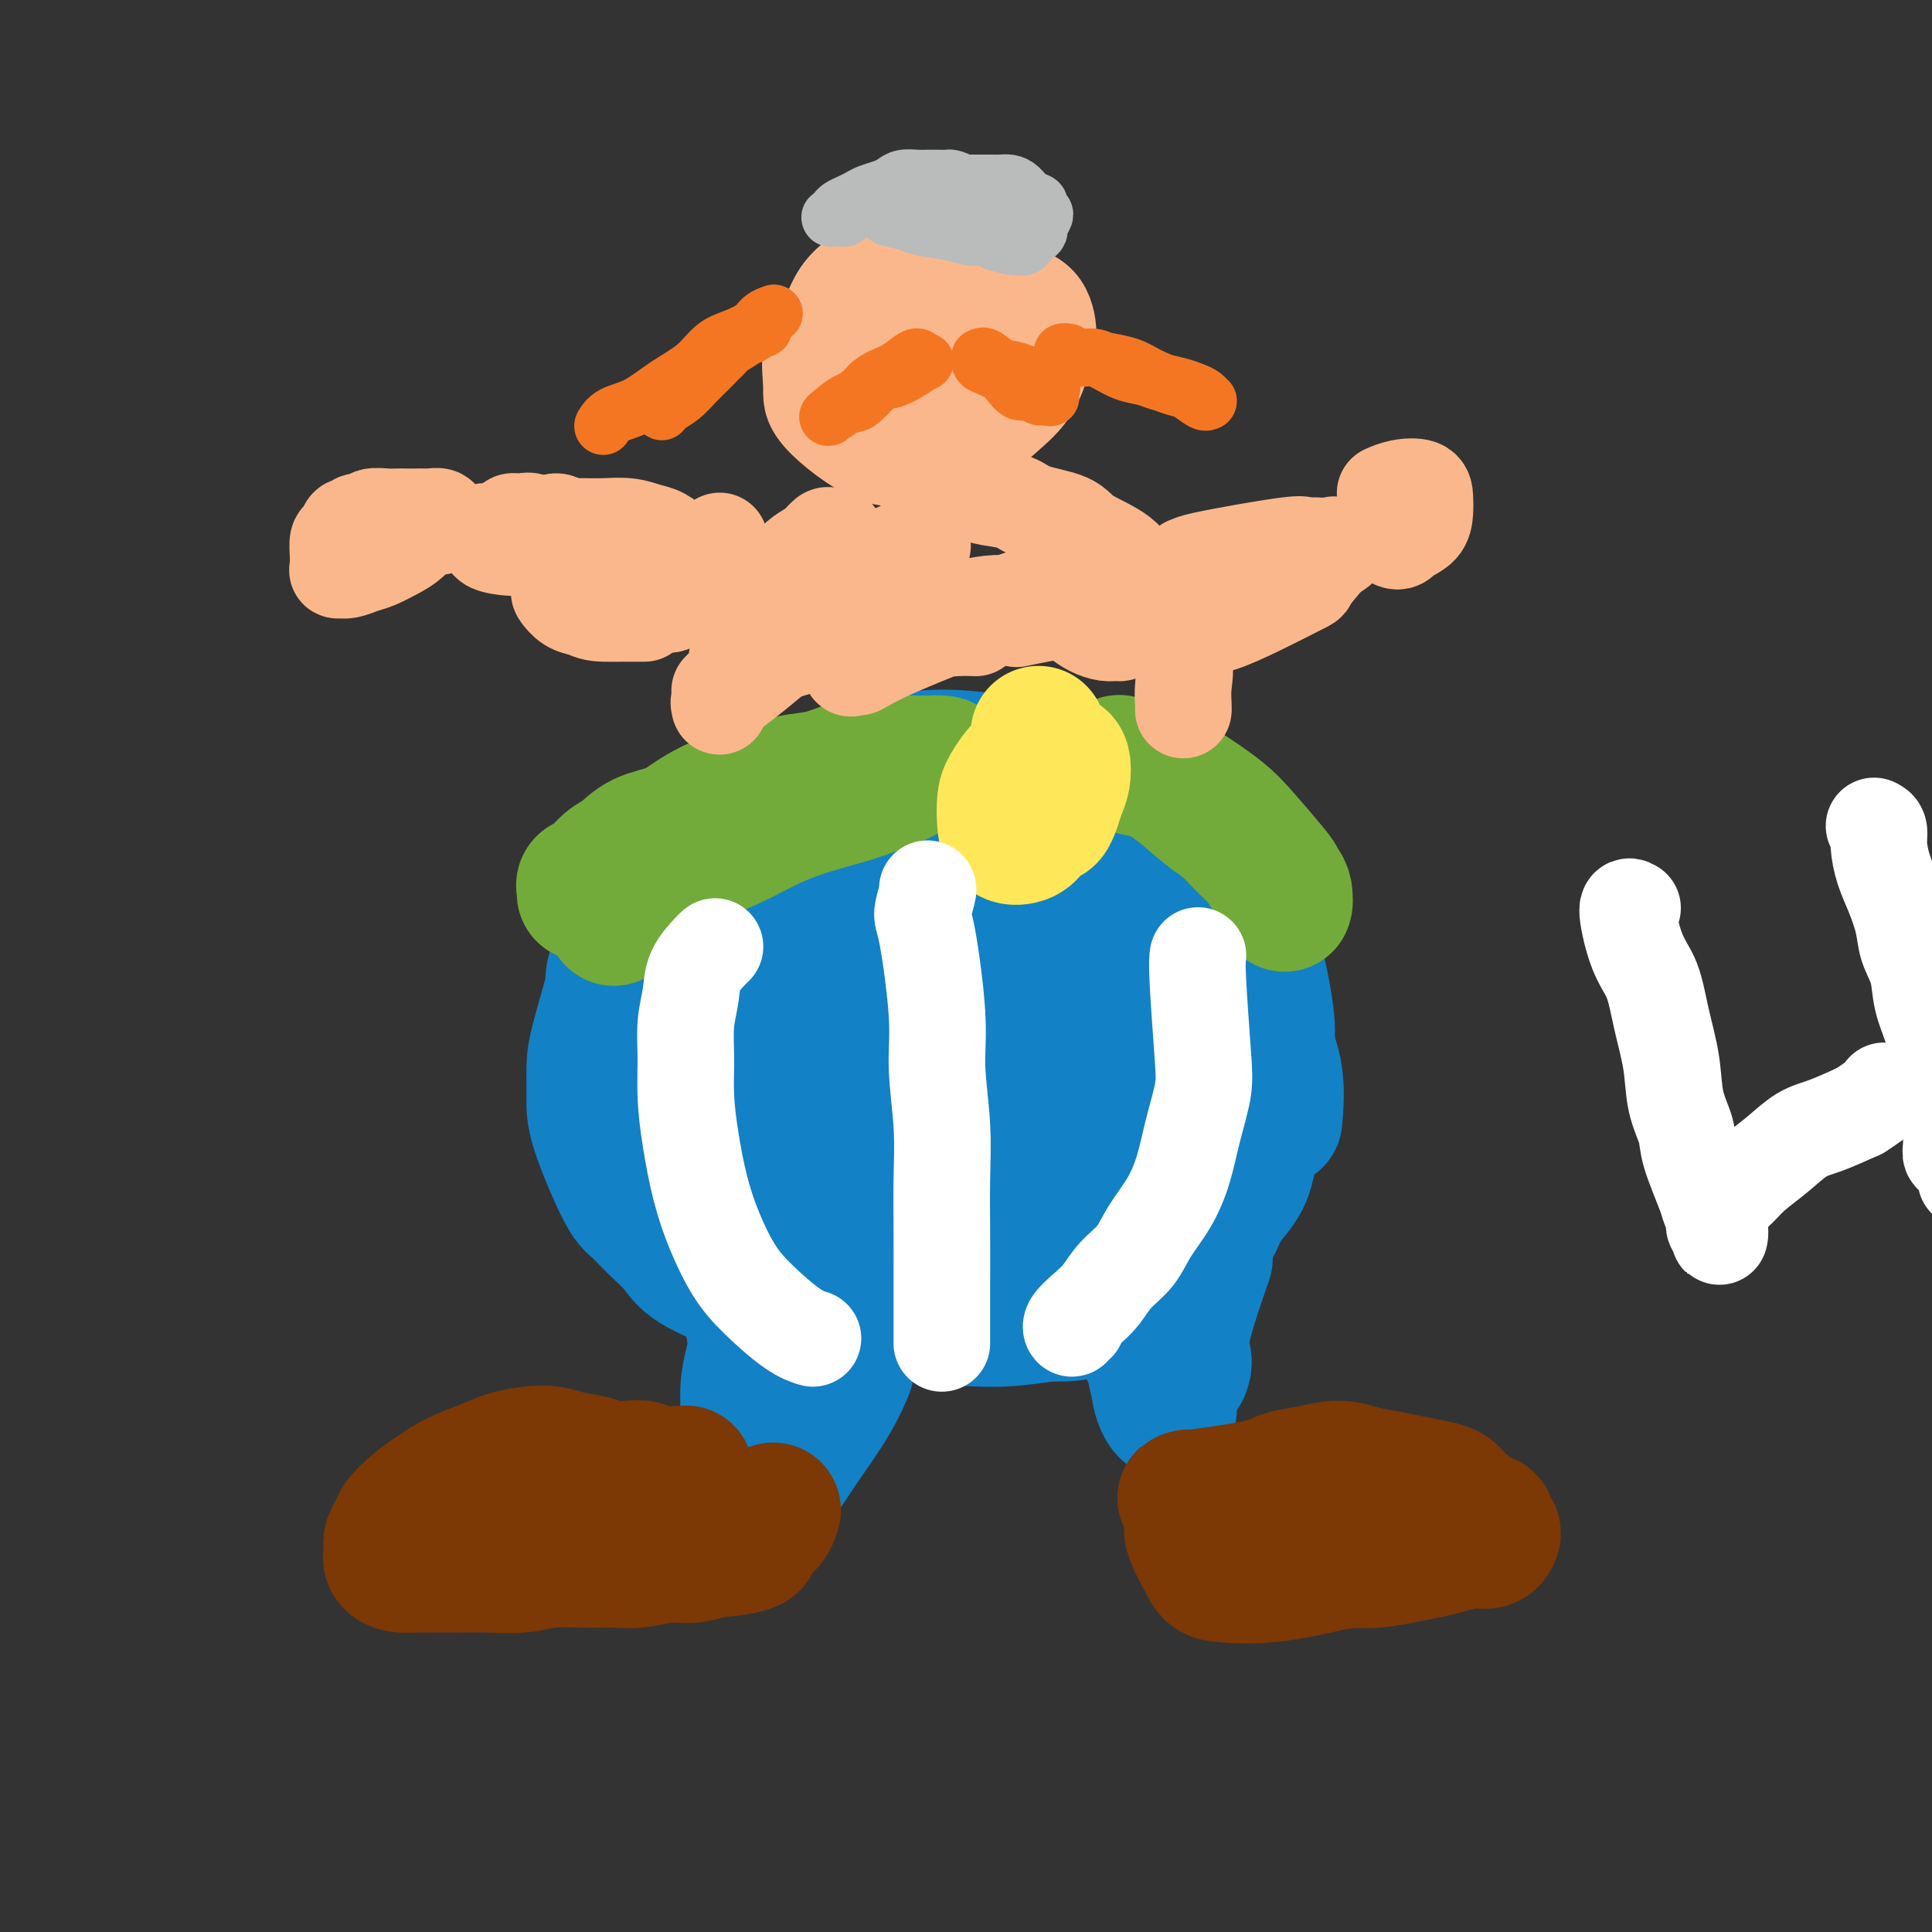 <svg viewBox='0 0 400 400' version='1.1' xmlns='http://www.w3.org/2000/svg' xmlns:xlink='http://www.w3.org/1999/xlink'><rect x="0" y="0" width="400" height="400" fill="#333333" stroke="none"/><g fill='none' stroke='#1381C5' stroke-width='4' stroke-linecap='round' stroke-linejoin='round'><path d='M186,164c-0.400,-0.081 -0.799,-0.161 -2,0c-1.201,0.161 -3.202,0.565 -5,1c-1.798,0.435 -3.392,0.901 -5,2c-1.608,1.099 -3.230,2.830 -5,5c-1.770,2.170 -3.689,4.779 -5,7c-1.311,2.221 -2.014,4.055 -2,11c0.014,6.945 0.744,19.001 2,26c1.256,6.999 3.039,8.943 5,12c1.961,3.057 4.101,7.228 7,10c2.899,2.772 6.558,4.144 10,5c3.442,0.856 6.669,1.197 10,1c3.331,-0.197 6.767,-0.930 10,-2c3.233,-1.070 6.263,-2.476 9,-5c2.737,-2.524 5.183,-6.166 7,-10c1.817,-3.834 3.007,-7.861 4,-12c0.993,-4.139 1.789,-8.389 2,-13c0.211,-4.611 -0.164,-9.584 -1,-14c-0.836,-4.416 -2.132,-8.276 -4,-12c-1.868,-3.724 -4.307,-7.311 -7,-10c-2.693,-2.689 -5.641,-4.480 -9,-6c-3.359,-1.520 -7.130,-2.770 -11,-3c-3.870,-0.230 -7.839,0.560 -11,2c-3.161,1.440 -5.515,3.530 -8,6c-2.485,2.470 -5.101,5.319 -7,9c-1.899,3.681 -3.080,8.194 -4,13c-0.920,4.806 -1.577,9.904 -1,15c0.577,5.096 2.389,10.189 4,15c1.611,4.811 3.019,9.341 6,13c2.981,3.659 7.533,6.447 10,8c2.467,1.553 2.848,1.872 3,2c0.152,0.128 0.076,0.064 0,0'/></g>
<g fill='none' stroke='#1381C5' stroke-width='28' stroke-linecap='round' stroke-linejoin='round'><path d='M208,170c-1.395,0.747 -2.789,1.494 -5,2c-2.211,0.506 -5.238,0.770 -8,1c-2.762,0.230 -5.260,0.425 -8,1c-2.740,0.575 -5.721,1.530 -8,3c-2.279,1.470 -3.855,3.453 -6,6c-2.145,2.547 -4.858,5.656 -7,9c-2.142,3.344 -3.713,6.924 -5,10c-1.287,3.076 -2.291,5.648 -1,12c1.291,6.352 4.876,16.482 8,22c3.124,5.518 5.788,6.422 9,8c3.212,1.578 6.971,3.831 11,5c4.029,1.169 8.327,1.256 12,1c3.673,-0.256 6.723,-0.855 10,-2c3.277,-1.145 6.783,-2.835 10,-5c3.217,-2.165 6.144,-4.806 8,-9c1.856,-4.194 2.641,-9.941 4,-14c1.359,-4.059 3.293,-6.432 2,-15c-1.293,-8.568 -5.812,-23.333 -9,-31c-3.188,-7.667 -5.044,-8.235 -8,-10c-2.956,-1.765 -7.012,-4.727 -11,-6c-3.988,-1.273 -7.907,-0.859 -12,0c-4.093,0.859 -8.361,2.161 -12,4c-3.639,1.839 -6.649,4.215 -10,7c-3.351,2.785 -7.044,5.979 -10,10c-2.956,4.021 -5.176,8.870 -7,14c-1.824,5.130 -3.252,10.540 -4,16c-0.748,5.460 -0.817,10.970 0,16c0.817,5.030 2.519,9.580 5,14c2.481,4.420 5.740,8.710 9,13'/><path d='M165,252c3.503,6.002 5.262,7.505 13,8c7.738,0.495 21.456,-0.020 29,-2c7.544,-1.980 8.914,-5.425 12,-9c3.086,-3.575 7.890,-7.280 11,-12c3.110,-4.720 4.528,-10.454 6,-15c1.472,-4.546 2.998,-7.905 2,-17c-0.998,-9.095 -4.522,-23.927 -8,-32c-3.478,-8.073 -6.912,-9.386 -11,-11c-4.088,-1.614 -8.832,-3.530 -14,-4c-5.168,-0.470 -10.760,0.506 -16,2c-5.240,1.494 -10.126,3.506 -15,6c-4.874,2.494 -9.735,5.469 -14,9c-4.265,3.531 -7.933,7.616 -11,12c-3.067,4.384 -5.532,9.067 -7,14c-1.468,4.933 -1.938,10.117 -2,15c-0.062,4.883 0.283,9.464 2,14c1.717,4.536 4.806,9.027 9,13c4.194,3.973 9.492,7.428 15,10c5.508,2.572 11.225,4.260 17,5c5.775,0.740 11.607,0.531 17,0c5.393,-0.531 10.347,-1.383 15,-3c4.653,-1.617 9.004,-4.000 13,-7c3.996,-3.000 7.636,-6.617 10,-11c2.364,-4.383 3.451,-9.531 4,-15c0.549,-5.469 0.560,-11.260 0,-17c-0.560,-5.740 -1.689,-11.430 -4,-17c-2.311,-5.570 -5.803,-11.020 -10,-15c-4.197,-3.980 -9.098,-6.490 -14,-9'/><path d='M214,164c-4.531,-2.197 -8.858,-3.188 -14,-3c-5.142,0.188 -11.100,1.557 -16,2c-4.900,0.443 -8.744,-0.041 -15,5c-6.256,5.041 -14.926,15.605 -19,23c-4.074,7.395 -3.553,11.620 -3,17c0.553,5.380 1.137,11.916 3,18c1.863,6.084 5.003,11.716 9,17c3.997,5.284 8.849,10.222 14,14c5.151,3.778 10.599,6.398 16,8c5.401,1.602 10.753,2.186 16,2c5.247,-0.186 10.389,-1.143 15,-3c4.611,-1.857 8.690,-4.615 12,-8c3.310,-3.385 5.851,-7.398 8,-12c2.149,-4.602 3.907,-9.793 5,-16c1.093,-6.207 1.520,-13.428 1,-20c-0.520,-6.572 -1.988,-12.493 -4,-18c-2.012,-5.507 -4.567,-10.601 -8,-14c-3.433,-3.399 -7.745,-5.104 -12,-6c-4.255,-0.896 -8.454,-0.983 -13,0c-4.546,0.983 -9.441,3.034 -14,6c-4.559,2.966 -8.784,6.846 -12,11c-3.216,4.154 -5.423,8.583 -7,14c-1.577,5.417 -2.524,11.822 -3,18c-0.476,6.178 -0.480,12.131 1,18c1.480,5.869 4.443,11.656 8,16c3.557,4.344 7.706,7.247 12,9c4.294,1.753 8.733,2.357 13,2c4.267,-0.357 8.362,-1.673 12,-4c3.638,-2.327 6.819,-5.663 10,-9'/><path d='M229,251c2.996,-3.550 5.486,-7.926 7,-13c1.514,-5.074 2.052,-10.845 2,-17c-0.052,-6.155 -0.694,-12.693 -2,-19c-1.306,-6.307 -3.275,-12.384 -6,-16c-2.725,-3.616 -6.205,-4.771 -9,-6c-2.795,-1.229 -4.905,-2.532 -10,1c-5.095,3.532 -13.173,11.897 -17,18c-3.827,6.103 -3.402,9.943 -3,15c0.402,5.057 0.780,11.331 2,16c1.220,4.669 3.282,7.732 6,10c2.718,2.268 6.092,3.742 9,4c2.908,0.258 5.350,-0.698 8,-2c2.650,-1.302 5.510,-2.948 8,-6c2.490,-3.052 4.612,-7.509 6,-12c1.388,-4.491 2.043,-9.017 2,-14c-0.043,-4.983 -0.785,-10.424 -2,-15c-1.215,-4.576 -2.903,-8.285 -5,-10c-2.097,-1.715 -4.602,-1.434 -7,0c-2.398,1.434 -4.688,4.021 -7,6c-2.312,1.979 -4.647,3.351 -5,11c-0.353,7.649 1.274,21.574 3,29c1.726,7.426 3.550,8.354 6,10c2.450,1.646 5.526,4.011 8,5c2.474,0.989 4.348,0.601 6,-1c1.652,-1.601 3.084,-4.415 4,-8c0.916,-3.585 1.318,-7.940 1,-13c-0.318,-5.060 -1.355,-10.824 -3,-16c-1.645,-5.176 -3.899,-9.765 -6,-12c-2.101,-2.235 -4.051,-2.118 -6,-2'/><path d='M219,194c-1.832,0.429 -3.413,2.500 -5,5c-1.587,2.500 -3.182,5.429 -4,9c-0.818,3.571 -0.861,7.785 0,12c0.861,4.215 2.625,8.432 4,12c1.375,3.568 2.359,6.485 6,8c3.641,1.515 9.937,1.626 13,0c3.063,-1.626 2.894,-4.989 3,-9c0.106,-4.011 0.489,-8.669 0,-14c-0.489,-5.331 -1.850,-11.333 -4,-17c-2.150,-5.667 -5.088,-10.997 -8,-15c-2.912,-4.003 -5.797,-6.678 -9,-8c-3.203,-1.322 -6.723,-1.290 -11,-1c-4.277,0.290 -9.311,0.840 -14,2c-4.689,1.160 -9.034,2.930 -13,5c-3.966,2.070 -7.553,4.439 -11,8c-3.447,3.561 -6.756,8.313 -9,13c-2.244,4.687 -3.425,9.309 -4,14c-0.575,4.691 -0.543,9.451 0,14c0.543,4.549 1.597,8.888 4,13c2.403,4.112 6.155,7.999 10,11c3.845,3.001 7.785,5.117 12,7c4.215,1.883 8.707,3.534 13,4c4.293,0.466 8.387,-0.254 12,-1c3.613,-0.746 6.744,-1.520 10,-3c3.256,-1.480 6.636,-3.667 10,-6c3.364,-2.333 6.711,-4.813 9,-8c2.289,-3.187 3.521,-7.081 5,-11c1.479,-3.919 3.206,-7.863 4,-12c0.794,-4.137 0.655,-8.468 0,-13c-0.655,-4.532 -1.828,-9.266 -3,-14'/><path d='M239,199c-0.937,-6.127 -1.779,-7.944 -7,-12c-5.221,-4.056 -14.819,-10.351 -21,-13c-6.181,-2.649 -8.943,-1.653 -13,-1c-4.057,0.653 -9.409,0.964 -14,2c-4.591,1.036 -8.422,2.798 -12,5c-3.578,2.202 -6.904,4.843 -10,8c-3.096,3.157 -5.961,6.831 -8,10c-2.039,3.169 -3.252,5.832 -4,9c-0.748,3.168 -1.032,6.842 -1,10c0.032,3.158 0.379,5.800 1,9c0.621,3.200 1.517,6.956 3,10c1.483,3.044 3.554,5.374 6,8c2.446,2.626 5.269,5.548 8,8c2.731,2.452 5.371,4.433 8,6c2.629,1.567 5.247,2.719 8,4c2.753,1.281 5.642,2.692 8,4c2.358,1.308 4.184,2.514 9,3c4.816,0.486 12.621,0.254 17,0c4.379,-0.254 5.333,-0.529 7,-1c1.667,-0.471 4.047,-1.137 6,-2c1.953,-0.863 3.479,-1.922 5,-3c1.521,-1.078 3.038,-2.176 4,-4c0.962,-1.824 1.368,-4.375 2,-7c0.632,-2.625 1.491,-5.325 2,-8c0.509,-2.675 0.670,-5.324 1,-8c0.330,-2.676 0.831,-5.377 1,-8c0.169,-2.623 0.007,-5.168 0,-8c-0.007,-2.832 0.141,-5.952 0,-9c-0.141,-3.048 -0.570,-6.024 -1,-9'/><path d='M244,202c0.026,-8.193 -0.409,-7.675 -1,-9c-0.591,-1.325 -1.339,-4.491 -2,-7c-0.661,-2.509 -1.236,-4.360 -2,-6c-0.764,-1.640 -1.717,-3.069 -3,-5c-1.283,-1.931 -2.895,-4.363 -5,-6c-2.105,-1.637 -4.702,-2.479 -7,-4c-2.298,-1.521 -4.296,-3.723 -7,-5c-2.704,-1.277 -6.113,-1.630 -9,-2c-2.887,-0.370 -5.252,-0.758 -8,-1c-2.748,-0.242 -5.877,-0.340 -9,0c-3.123,0.340 -6.239,1.117 -9,2c-2.761,0.883 -5.168,1.872 -8,3c-2.832,1.128 -6.088,2.396 -9,4c-2.912,1.604 -5.480,3.546 -8,6c-2.520,2.454 -4.992,5.421 -7,8c-2.008,2.579 -3.553,4.769 -5,8c-1.447,3.231 -2.796,7.501 -4,10c-1.204,2.499 -2.264,3.227 -3,8c-0.736,4.773 -1.147,13.591 -1,19c0.147,5.409 0.852,7.408 2,10c1.148,2.592 2.737,5.776 4,9c1.263,3.224 2.199,6.488 4,9c1.801,2.512 4.466,4.273 7,6c2.534,1.727 4.937,3.419 8,5c3.063,1.581 6.784,3.051 10,4c3.216,0.949 5.925,1.376 9,2c3.075,0.624 6.515,1.446 10,2c3.485,0.554 7.015,0.842 10,1c2.985,0.158 5.424,0.188 8,0c2.576,-0.188 5.288,-0.594 8,-1'/><path d='M217,272c8.429,0.252 7.003,-1.119 8,-2c0.997,-0.881 4.419,-1.271 7,-2c2.581,-0.729 4.323,-1.798 6,-3c1.677,-1.202 3.291,-2.538 5,-4c1.709,-1.462 3.512,-3.049 5,-5c1.488,-1.951 2.659,-4.264 4,-7c1.341,-2.736 2.851,-5.895 4,-8c1.149,-2.105 1.936,-3.157 3,-7c1.064,-3.843 2.404,-10.477 3,-15c0.596,-4.523 0.448,-6.936 0,-10c-0.448,-3.064 -1.195,-6.780 -2,-10c-0.805,-3.220 -1.667,-5.944 -3,-8c-1.333,-2.056 -3.135,-3.443 -5,-5c-1.865,-1.557 -3.793,-3.284 -6,-5c-2.207,-1.716 -4.695,-3.423 -7,-5c-2.305,-1.577 -4.428,-3.025 -7,-4c-2.572,-0.975 -5.593,-1.477 -8,-2c-2.407,-0.523 -4.200,-1.068 -6,-1c-1.800,0.068 -3.607,0.750 -5,1c-1.393,0.250 -2.373,0.067 -3,0c-0.627,-0.067 -0.899,-0.018 -1,0c-0.101,0.018 -0.029,0.005 0,0c0.029,-0.005 0.014,-0.003 0,0'/><path d='M253,195c0.087,-0.019 0.174,-0.037 0,0c-0.174,0.037 -0.608,0.130 -1,0c-0.392,-0.130 -0.741,-0.485 -1,-2c-0.259,-1.515 -0.428,-4.192 -1,-6c-0.572,-1.808 -1.549,-2.749 -2,-4c-0.451,-1.251 -0.378,-2.814 -1,-4c-0.622,-1.186 -1.940,-1.997 -3,-3c-1.060,-1.003 -1.862,-2.197 -3,-3c-1.138,-0.803 -2.610,-1.213 -4,-2c-1.390,-0.787 -2.697,-1.951 -4,-3c-1.303,-1.049 -2.603,-1.984 -4,-3c-1.397,-1.016 -2.891,-2.114 -4,-3c-1.109,-0.886 -1.832,-1.562 -3,-2c-1.168,-0.438 -2.782,-0.639 -4,-1c-1.218,-0.361 -2.041,-0.880 -3,-1c-0.959,-0.120 -2.056,0.161 -3,0c-0.944,-0.161 -1.737,-0.763 -2,-1c-0.263,-0.237 0.005,-0.110 0,0c-0.005,0.110 -0.281,0.203 0,0c0.281,-0.203 1.120,-0.701 2,-1c0.880,-0.299 1.802,-0.397 3,0c1.198,0.397 2.671,1.290 4,2c1.329,0.710 2.514,1.236 4,2c1.486,0.764 3.271,1.767 5,3c1.729,1.233 3.400,2.697 5,4c1.600,1.303 3.127,2.446 5,4c1.873,1.554 4.090,3.519 6,6c1.910,2.481 3.512,5.480 5,8c1.488,2.520 2.862,4.563 4,7c1.138,2.437 2.039,5.268 3,8c0.961,2.732 1.980,5.366 3,8'/><path d='M259,208c2.879,6.311 2.576,6.589 3,8c0.424,1.411 1.576,3.957 2,7c0.424,3.043 0.121,6.584 0,8c-0.121,1.416 -0.061,0.708 0,0'/><path d='M137,219c0.057,0.111 0.114,0.222 0,0c-0.114,-0.222 -0.398,-0.777 -1,-1c-0.602,-0.223 -1.523,-0.113 -2,0c-0.477,0.113 -0.509,0.229 -1,0c-0.491,-0.229 -1.442,-0.802 -2,-1c-0.558,-0.198 -0.724,-0.020 -1,0c-0.276,0.020 -0.662,-0.119 -1,0c-0.338,0.119 -0.626,0.496 -1,0c-0.374,-0.496 -0.833,-1.865 -1,-3c-0.167,-1.135 -0.042,-2.035 0,-3c0.042,-0.965 0.000,-1.994 0,-3c-0.000,-1.006 0.041,-1.988 0,-3c-0.041,-1.012 -0.166,-2.053 0,-3c0.166,-0.947 0.622,-1.798 1,-3c0.378,-1.202 0.679,-2.755 1,-4c0.321,-1.245 0.663,-2.183 1,-3c0.337,-0.817 0.668,-1.514 1,-2c0.332,-0.486 0.666,-0.763 1,-1c0.334,-0.237 0.668,-0.435 1,-1c0.332,-0.565 0.664,-1.495 1,-2c0.336,-0.505 0.678,-0.583 1,-1c0.322,-0.417 0.624,-1.171 1,-2c0.376,-0.829 0.825,-1.732 1,-2c0.175,-0.268 0.075,0.100 0,0c-0.075,-0.100 -0.125,-0.667 0,-1c0.125,-0.333 0.426,-0.430 1,-1c0.574,-0.570 1.422,-1.611 2,-2c0.578,-0.389 0.887,-0.125 1,0c0.113,0.125 0.030,0.111 0,0c-0.030,-0.111 -0.009,-0.317 0,0c0.009,0.317 0.004,1.159 0,2'/><path d='M141,179c0.469,0.168 -0.357,1.089 -1,2c-0.643,0.911 -1.101,1.812 -2,3c-0.899,1.188 -2.237,2.663 -3,4c-0.763,1.337 -0.951,2.536 -2,4c-1.049,1.464 -2.960,3.192 -4,5c-1.040,1.808 -1.207,3.697 -2,7c-0.793,3.303 -2.210,8.019 -3,11c-0.790,2.981 -0.953,4.225 -1,6c-0.047,1.775 0.023,4.081 0,6c-0.023,1.919 -0.140,3.451 1,7c1.140,3.549 3.538,9.116 5,12c1.462,2.884 1.987,3.085 3,4c1.013,0.915 2.513,2.546 4,4c1.487,1.454 2.960,2.732 4,4c1.040,1.268 1.649,2.524 4,4c2.351,1.476 6.446,3.170 9,4c2.554,0.830 3.567,0.796 5,1c1.433,0.204 3.285,0.647 5,1c1.715,0.353 3.293,0.616 5,1c1.707,0.384 3.541,0.887 5,1c1.459,0.113 2.541,-0.166 4,0c1.459,0.166 3.296,0.776 5,1c1.704,0.224 3.277,0.061 5,0c1.723,-0.061 3.597,-0.019 5,0c1.403,0.019 2.335,0.015 4,0c1.665,-0.015 4.064,-0.043 6,0c1.936,0.043 3.410,0.155 5,0c1.590,-0.155 3.295,-0.578 5,-1'/><path d='M212,270c5.533,-0.329 4.367,-0.651 5,-1c0.633,-0.349 3.065,-0.723 5,-1c1.935,-0.277 3.375,-0.455 5,-1c1.625,-0.545 3.437,-1.457 5,-2c1.563,-0.543 2.879,-0.718 4,-1c1.121,-0.282 2.047,-0.672 4,-2c1.953,-1.328 4.933,-3.592 7,-5c2.067,-1.408 3.222,-1.958 4,-3c0.778,-1.042 1.178,-2.576 2,-4c0.822,-1.424 2.066,-2.740 3,-4c0.934,-1.260 1.556,-2.466 2,-4c0.444,-1.534 0.708,-3.396 1,-5c0.292,-1.604 0.610,-2.951 1,-4c0.390,-1.049 0.852,-1.802 1,-3c0.148,-1.198 -0.017,-2.842 0,-4c0.017,-1.158 0.216,-1.831 0,-3c-0.216,-1.169 -0.845,-2.834 -1,-4c-0.155,-1.166 0.166,-1.833 0,-3c-0.166,-1.167 -0.818,-2.833 -1,-4c-0.182,-1.167 0.107,-1.835 0,-3c-0.107,-1.165 -0.609,-2.829 -1,-4c-0.391,-1.171 -0.672,-1.851 -1,-3c-0.328,-1.149 -0.703,-2.768 -1,-4c-0.297,-1.232 -0.516,-2.076 -1,-3c-0.484,-0.924 -1.233,-1.928 -2,-3c-0.767,-1.072 -1.554,-2.213 -2,-3c-0.446,-0.787 -0.553,-1.221 -1,-2c-0.447,-0.779 -1.236,-1.902 -2,-3c-0.764,-1.098 -1.504,-2.171 -2,-3c-0.496,-0.829 -0.748,-1.415 -1,-2'/><path d='M245,179c-2.772,-5.287 -2.703,-3.504 -3,-3c-0.297,0.504 -0.959,-0.271 -2,-1c-1.041,-0.729 -2.462,-1.414 -3,-2c-0.538,-0.586 -0.194,-1.074 -2,-2c-1.806,-0.926 -5.763,-2.290 -8,-3c-2.237,-0.710 -2.753,-0.764 -4,-1c-1.247,-0.236 -3.225,-0.653 -5,-1c-1.775,-0.347 -3.347,-0.625 -5,-1c-1.653,-0.375 -3.387,-0.848 -5,-1c-1.613,-0.152 -3.105,0.015 -5,0c-1.895,-0.015 -4.194,-0.214 -6,0c-1.806,0.214 -3.118,0.841 -5,1c-1.882,0.159 -4.334,-0.150 -6,0c-1.666,0.150 -2.546,0.761 -4,1c-1.454,0.239 -3.483,0.108 -5,0c-1.517,-0.108 -2.521,-0.193 -4,0c-1.479,0.193 -3.433,0.663 -5,1c-1.567,0.337 -2.747,0.542 -4,1c-1.253,0.458 -2.578,1.171 -4,2c-1.422,0.829 -2.942,1.774 -4,2c-1.058,0.226 -1.654,-0.268 -3,1c-1.346,1.268 -3.444,4.298 -5,6c-1.556,1.702 -2.572,2.075 -3,3c-0.428,0.925 -0.269,2.403 -1,4c-0.731,1.597 -2.352,3.313 -3,4c-0.648,0.687 -0.324,0.343 0,0'/><path d='M157,264c-0.421,0.295 -0.841,0.589 -1,1c-0.159,0.411 -0.056,0.937 0,2c0.056,1.063 0.063,2.661 0,4c-0.063,1.339 -0.198,2.418 0,4c0.198,1.582 0.729,3.665 1,6c0.271,2.335 0.283,4.921 0,7c-0.283,2.079 -0.862,3.652 -1,5c-0.138,1.348 0.166,2.471 0,3c-0.166,0.529 -0.803,0.464 -1,0c-0.197,-0.464 0.045,-1.328 0,-3c-0.045,-1.672 -0.376,-4.153 0,-7c0.376,-2.847 1.459,-6.060 2,-9c0.541,-2.940 0.539,-5.606 1,-8c0.461,-2.394 1.386,-4.517 2,-6c0.614,-1.483 0.918,-2.327 1,-3c0.082,-0.673 -0.058,-1.175 0,-1c0.058,0.175 0.313,1.026 0,3c-0.313,1.974 -1.194,5.070 -2,8c-0.806,2.930 -1.536,5.695 -2,9c-0.464,3.305 -0.662,7.149 -1,10c-0.338,2.851 -0.816,4.709 -1,6c-0.184,1.291 -0.076,2.016 0,2c0.076,-0.016 0.118,-0.771 0,-2c-0.118,-1.229 -0.396,-2.932 0,-5c0.396,-2.068 1.465,-4.501 2,-7c0.535,-2.499 0.536,-5.063 1,-7c0.464,-1.937 1.389,-3.248 2,-4c0.611,-0.752 0.906,-0.944 1,-1c0.094,-0.056 -0.013,0.023 0,1c0.013,0.977 0.147,2.850 0,5c-0.147,2.150 -0.573,4.575 -1,7'/><path d='M160,284c-0.217,3.169 -0.761,5.092 -1,7c-0.239,1.908 -0.173,3.801 0,5c0.173,1.199 0.455,1.704 1,2c0.545,0.296 1.354,0.384 2,0c0.646,-0.384 1.130,-1.239 2,-3c0.870,-1.761 2.127,-4.429 3,-6c0.873,-1.571 1.363,-2.047 2,-3c0.637,-0.953 1.422,-2.385 2,-4c0.578,-1.615 0.947,-3.412 1,-5c0.053,-1.588 -0.212,-2.965 0,-4c0.212,-1.035 0.901,-1.728 1,-2c0.099,-0.272 -0.392,-0.123 -1,0c-0.608,0.123 -1.331,0.218 -2,1c-0.669,0.782 -1.282,2.249 -2,4c-0.718,1.751 -1.541,3.785 -2,6c-0.459,2.215 -0.553,4.611 -1,7c-0.447,2.389 -1.245,4.772 -2,7c-0.755,2.228 -1.465,4.303 -2,6c-0.535,1.697 -0.894,3.018 -1,4c-0.106,0.982 0.040,1.626 0,2c-0.040,0.374 -0.266,0.478 0,0c0.266,-0.478 1.024,-1.537 2,-3c0.976,-1.463 2.169,-3.330 4,-6c1.831,-2.670 4.301,-6.142 6,-9c1.699,-2.858 2.628,-5.102 3,-6c0.372,-0.898 0.186,-0.449 0,0'/><path d='M236,270c-0.430,0.328 -0.859,0.656 -1,1c-0.141,0.344 0.008,0.706 0,1c-0.008,0.294 -0.171,0.522 0,1c0.171,0.478 0.675,1.206 1,2c0.325,0.794 0.469,1.654 1,3c0.531,1.346 1.449,3.179 2,5c0.551,1.821 0.735,3.630 1,5c0.265,1.370 0.610,2.301 1,3c0.390,0.699 0.823,1.165 1,1c0.177,-0.165 0.096,-0.962 0,-1c-0.096,-0.038 -0.207,0.681 -1,-2c-0.793,-2.681 -2.267,-8.763 -3,-12c-0.733,-3.237 -0.726,-3.630 -1,-4c-0.274,-0.370 -0.831,-0.719 -1,-1c-0.169,-0.281 0.048,-0.496 0,0c-0.048,0.496 -0.363,1.701 0,3c0.363,1.299 1.403,2.691 2,4c0.597,1.309 0.752,2.535 1,4c0.248,1.465 0.588,3.167 1,4c0.412,0.833 0.895,0.795 1,1c0.105,0.205 -0.168,0.654 0,0c0.168,-0.654 0.777,-2.411 1,-4c0.223,-1.589 0.059,-3.009 0,-5c-0.059,-1.991 -0.013,-4.551 0,-6c0.013,-1.449 -0.008,-1.786 0,-2c0.008,-0.214 0.043,-0.305 0,0c-0.043,0.305 -0.165,1.005 0,2c0.165,0.995 0.619,2.284 1,4c0.381,1.716 0.691,3.858 1,6'/><path d='M244,283c0.519,1.626 0.816,0.693 1,0c0.184,-0.693 0.256,-1.144 0,-2c-0.256,-0.856 -0.838,-2.115 0,-6c0.838,-3.885 3.097,-10.396 4,-13c0.903,-2.604 0.452,-1.302 0,0'/></g>
<g fill='none' stroke='#7C3805' stroke-width='28' stroke-linecap='round' stroke-linejoin='round'><path d='M142,305c-2.795,0.112 -5.589,0.223 -7,0c-1.411,-0.223 -1.437,-0.781 -2,-1c-0.563,-0.219 -1.662,-0.101 -3,0c-1.338,0.101 -2.916,0.184 -4,0c-1.084,-0.184 -1.675,-0.636 -3,-1c-1.325,-0.364 -3.386,-0.641 -5,-1c-1.614,-0.359 -2.783,-0.799 -4,-1c-1.217,-0.201 -2.481,-0.164 -4,0c-1.519,0.164 -3.291,0.455 -5,1c-1.709,0.545 -3.354,1.343 -5,2c-1.646,0.657 -3.291,1.173 -5,2c-1.709,0.827 -3.481,1.965 -5,3c-1.519,1.035 -2.785,1.968 -4,3c-1.215,1.032 -2.380,2.164 -3,3c-0.620,0.836 -0.697,1.377 -1,2c-0.303,0.623 -0.833,1.330 -1,2c-0.167,0.670 0.029,1.304 0,2c-0.029,0.696 -0.284,1.455 0,2c0.284,0.545 1.108,0.878 2,1c0.892,0.122 1.851,0.034 3,0c1.149,-0.034 2.489,-0.013 4,0c1.511,0.013 3.193,0.018 5,0c1.807,-0.018 3.739,-0.058 6,0c2.261,0.058 4.851,0.213 7,0c2.149,-0.213 3.859,-0.793 6,-1c2.141,-0.207 4.715,-0.041 7,0c2.285,0.041 4.281,-0.044 6,0c1.719,0.044 3.162,0.218 5,0c1.838,-0.218 4.072,-0.828 6,-1c1.928,-0.172 3.551,0.094 5,0c1.449,-0.094 2.725,-0.547 4,-1'/><path d='M147,321c11.872,-0.915 8.553,-2.204 8,-3c-0.553,-0.796 1.659,-1.099 3,-2c1.341,-0.901 1.812,-2.400 2,-3c0.188,-0.600 0.094,-0.300 0,0'/><path d='M247,310c-0.487,0.012 -0.974,0.025 -1,0c-0.026,-0.025 0.410,-0.086 0,0c-0.410,0.086 -1.664,0.320 1,0c2.664,-0.320 9.247,-1.193 13,-2c3.753,-0.807 4.677,-1.548 6,-2c1.323,-0.452 3.045,-0.616 5,-1c1.955,-0.384 4.144,-0.990 6,-1c1.856,-0.010 3.379,0.574 5,1c1.621,0.426 3.338,0.693 5,1c1.662,0.307 3.267,0.653 5,1c1.733,0.347 3.593,0.695 5,1c1.407,0.305 2.362,0.568 3,1c0.638,0.432 0.959,1.033 2,2c1.041,0.967 2.801,2.300 4,3c1.199,0.700 1.836,0.766 2,1c0.164,0.234 -0.144,0.637 0,1c0.144,0.363 0.742,0.685 1,1c0.258,0.315 0.176,0.623 0,1c-0.176,0.377 -0.447,0.822 -1,1c-0.553,0.178 -1.388,0.089 -2,0c-0.612,-0.089 -1.002,-0.178 -2,0c-0.998,0.178 -2.604,0.622 -4,1c-1.396,0.378 -2.580,0.689 -4,1c-1.420,0.311 -3.075,0.622 -5,1c-1.925,0.378 -4.122,0.822 -6,1c-1.878,0.178 -3.439,0.089 -5,0'/><path d='M280,323c-5.176,0.726 -4.116,0.542 -6,1c-1.884,0.458 -6.711,1.559 -11,2c-4.289,0.441 -8.039,0.223 -10,0c-1.961,-0.223 -2.134,-0.452 -3,-2c-0.866,-1.548 -2.425,-4.417 -3,-6c-0.575,-1.583 -0.164,-1.881 0,-2c0.164,-0.119 0.082,-0.060 0,0'/></g>
<g fill='none' stroke='#73AB3A' stroke-width='28' stroke-linecap='round' stroke-linejoin='round'><path d='M121,185c0.041,-0.318 0.083,-0.636 0,-1c-0.083,-0.364 -0.289,-0.773 0,-1c0.289,-0.227 1.073,-0.273 2,-1c0.927,-0.727 1.996,-2.137 3,-3c1.004,-0.863 1.943,-1.180 3,-2c1.057,-0.820 2.233,-2.145 4,-3c1.767,-0.855 4.123,-1.241 6,-2c1.877,-0.759 3.273,-1.890 5,-3c1.727,-1.110 3.785,-2.199 6,-3c2.215,-0.801 4.588,-1.315 7,-2c2.412,-0.685 4.865,-1.543 7,-2c2.135,-0.457 3.954,-0.515 6,-1c2.046,-0.485 4.319,-1.398 6,-2c1.681,-0.602 2.769,-0.893 4,-1c1.231,-0.107 2.606,-0.029 4,0c1.394,0.029 2.808,0.008 4,0c1.192,-0.008 2.163,-0.002 3,0c0.837,0.002 1.539,-0.000 2,0c0.461,0.000 0.679,0.002 1,0c0.321,-0.002 0.744,-0.009 1,0c0.256,0.009 0.345,0.033 0,0c-0.345,-0.033 -1.125,-0.122 -2,0c-0.875,0.122 -1.844,0.455 -3,1c-1.156,0.545 -2.498,1.303 -4,2c-1.502,0.697 -3.166,1.334 -5,2c-1.834,0.666 -3.840,1.360 -6,2c-2.160,0.640 -4.474,1.224 -7,2c-2.526,0.776 -5.265,1.744 -8,3c-2.735,1.256 -5.467,2.800 -8,4c-2.533,1.200 -4.867,2.057 -7,3c-2.133,0.943 -4.067,1.971 -6,3'/><path d='M139,180c-9.581,4.099 -6.032,3.346 -6,4c0.032,0.654 -3.453,2.715 -5,4c-1.547,1.285 -1.156,1.796 -1,2c0.156,0.204 0.078,0.102 0,0'/><path d='M240,159c-0.517,-0.087 -1.033,-0.175 -1,0c0.033,0.175 0.616,0.612 1,1c0.384,0.388 0.571,0.726 1,1c0.429,0.274 1.102,0.485 2,1c0.898,0.515 2.023,1.335 3,2c0.977,0.665 1.806,1.174 3,2c1.194,0.826 2.755,1.969 4,3c1.245,1.031 2.176,1.950 4,4c1.824,2.050 4.541,5.230 6,7c1.459,1.770 1.659,2.129 2,3c0.341,0.871 0.821,2.255 1,3c0.179,0.745 0.056,0.850 0,1c-0.056,0.150 -0.045,0.346 0,0c0.045,-0.346 0.123,-1.235 0,-2c-0.123,-0.765 -0.448,-1.405 -1,-2c-0.552,-0.595 -1.331,-1.143 -2,-2c-0.669,-0.857 -1.227,-2.021 -2,-3c-0.773,-0.979 -1.760,-1.772 -3,-3c-1.240,-1.228 -2.733,-2.892 -4,-4c-1.267,-1.108 -2.308,-1.660 -4,-3c-1.692,-1.340 -4.033,-3.470 -6,-5c-1.967,-1.530 -3.558,-2.462 -5,-3c-1.442,-0.538 -2.734,-0.683 -4,-1c-1.266,-0.317 -2.504,-0.805 -3,-1c-0.496,-0.195 -0.248,-0.098 0,0'/></g>
<g fill='none' stroke='#FEE859' stroke-width='28' stroke-linecap='round' stroke-linejoin='round'><path d='M216,156c-0.422,-0.615 -0.844,-1.231 -1,-2c-0.156,-0.769 -0.046,-1.693 0,-2c0.046,-0.307 0.026,0.003 0,0c-0.026,-0.003 -0.059,-0.318 0,0c0.059,0.318 0.211,1.268 0,2c-0.211,0.732 -0.786,1.246 -1,2c-0.214,0.754 -0.069,1.746 0,3c0.069,1.254 0.060,2.768 0,4c-0.060,1.232 -0.171,2.181 0,3c0.171,0.819 0.623,1.506 1,2c0.377,0.494 0.679,0.793 1,1c0.321,0.207 0.661,0.322 1,0c0.339,-0.322 0.677,-1.080 1,-2c0.323,-0.920 0.630,-2.002 1,-3c0.370,-0.998 0.801,-1.911 1,-3c0.199,-1.089 0.164,-2.354 0,-3c-0.164,-0.646 -0.457,-0.672 -1,-1c-0.543,-0.328 -1.336,-0.959 -2,-1c-0.664,-0.041 -1.197,0.509 -2,1c-0.803,0.491 -1.874,0.923 -3,2c-1.126,1.077 -2.306,2.798 -3,4c-0.694,1.202 -0.902,1.886 -1,3c-0.098,1.114 -0.085,2.657 0,4c0.085,1.343 0.242,2.486 1,3c0.758,0.514 2.116,0.401 3,0c0.884,-0.401 1.295,-1.088 2,-2c0.705,-0.912 1.706,-2.048 2,-3c0.294,-0.952 -0.117,-1.719 0,-3c0.117,-1.281 0.762,-3.076 1,-4c0.238,-0.924 0.068,-0.978 0,-1c-0.068,-0.022 -0.034,-0.011 0,0'/></g>
<g fill='none' stroke='#FFFFFF' stroke-width='20' stroke-linecap='round' stroke-linejoin='round'><path d='M148,196c0.028,-0.023 0.056,-0.045 0,0c-0.056,0.045 -0.197,0.158 -1,1c-0.803,0.842 -2.268,2.413 -3,4c-0.732,1.587 -0.730,3.190 -1,5c-0.270,1.810 -0.813,3.829 -1,6c-0.187,2.171 -0.017,4.496 0,7c0.017,2.504 -0.117,5.186 0,8c0.117,2.814 0.485,5.758 1,9c0.515,3.242 1.176,6.780 2,10c0.824,3.220 1.812,6.120 3,9c1.188,2.880 2.578,5.738 4,8c1.422,2.262 2.876,3.926 5,6c2.124,2.074 4.918,4.558 7,6c2.082,1.442 3.452,1.840 4,2c0.548,0.160 0.274,0.080 0,0'/><path d='M192,184c0.127,0.010 0.253,0.019 0,1c-0.253,0.981 -0.887,2.933 -1,4c-0.113,1.067 0.295,1.250 1,5c0.705,3.750 1.705,11.068 2,16c0.295,4.932 -0.117,7.477 0,11c0.117,3.523 0.763,8.025 1,12c0.237,3.975 0.063,7.423 0,11c-0.063,3.577 -0.017,7.285 0,11c0.017,3.715 0.005,7.439 0,11c-0.005,3.561 -0.001,6.959 0,9c0.001,2.041 0.000,2.726 0,3c-0.000,0.274 -0.000,0.137 0,0'/><path d='M223,274c-0.442,-0.124 -0.883,-0.248 -1,0c-0.117,0.248 0.092,0.867 0,1c-0.092,0.133 -0.485,-0.221 0,-1c0.485,-0.779 1.847,-1.985 3,-3c1.153,-1.015 2.097,-1.841 3,-3c0.903,-1.159 1.765,-2.653 3,-4c1.235,-1.347 2.844,-2.548 4,-4c1.156,-1.452 1.858,-3.153 3,-5c1.142,-1.847 2.724,-3.838 4,-6c1.276,-2.162 2.247,-4.494 3,-7c0.753,-2.506 1.288,-5.187 2,-8c0.712,-2.813 1.602,-5.759 2,-8c0.398,-2.241 0.302,-3.776 0,-8c-0.302,-4.224 -0.812,-11.137 -1,-15c-0.188,-3.863 -0.054,-4.675 0,-5c0.054,-0.325 0.027,-0.162 0,0'/><path d='M388,171c0.441,0.205 0.882,0.409 1,1c0.118,0.591 -0.086,1.567 0,3c0.086,1.433 0.461,3.323 1,5c0.539,1.677 1.243,3.143 2,5c0.757,1.857 1.569,4.107 2,6c0.431,1.893 0.481,3.428 1,5c0.519,1.572 1.506,3.179 2,5c0.494,1.821 0.496,3.855 1,6c0.504,2.145 1.512,4.401 2,6c0.488,1.599 0.456,2.543 1,4c0.544,1.457 1.663,3.429 2,5c0.337,1.571 -0.107,2.740 0,4c0.107,1.260 0.765,2.610 1,4c0.235,1.390 0.048,2.821 0,4c-0.048,1.179 0.044,2.105 0,3c-0.044,0.895 -0.223,1.760 0,2c0.223,0.240 0.848,-0.143 1,0c0.152,0.143 -0.170,0.812 0,1c0.170,0.188 0.830,-0.104 1,0c0.170,0.104 -0.151,0.603 0,1c0.151,0.397 0.772,0.692 1,1c0.228,0.308 0.061,0.629 0,1c-0.061,0.371 -0.016,0.793 0,1c0.016,0.207 0.004,0.200 0,0c-0.004,-0.200 -0.001,-0.592 0,-1c0.001,-0.408 0.000,-0.833 0,-1c-0.000,-0.167 -0.000,-0.076 0,0c0.000,0.076 0.000,0.136 0,0c-0.000,-0.136 -0.000,-0.467 0,-1c0.000,-0.533 0.000,-1.266 0,-2'/><path d='M407,239c0.000,-0.500 0.000,-0.250 0,0'/><path d='M338,188c-0.570,-0.351 -1.141,-0.701 -1,1c0.141,1.701 0.992,5.454 2,8c1.008,2.546 2.172,3.885 3,6c0.828,2.115 1.319,5.005 2,8c0.681,2.995 1.552,6.094 2,9c0.448,2.906 0.473,5.618 1,8c0.527,2.382 1.557,4.435 2,6c0.443,1.565 0.300,2.642 1,5c0.700,2.358 2.244,5.999 3,8c0.756,2.001 0.724,2.364 1,3c0.276,0.636 0.859,1.547 1,2c0.141,0.453 -0.159,0.448 0,1c0.159,0.552 0.776,1.662 1,2c0.224,0.338 0.056,-0.094 0,0c-0.056,0.094 -0.001,0.715 0,1c0.001,0.285 -0.052,0.235 0,0c0.052,-0.235 0.209,-0.655 0,-1c-0.209,-0.345 -0.785,-0.617 -1,-1c-0.215,-0.383 -0.071,-0.878 0,-1c0.071,-0.122 0.067,0.130 0,0c-0.067,-0.130 -0.196,-0.642 0,-1c0.196,-0.358 0.719,-0.563 1,-1c0.281,-0.437 0.322,-1.108 1,-2c0.678,-0.892 1.995,-2.006 3,-3c1.005,-0.994 1.697,-1.869 3,-3c1.303,-1.131 3.215,-2.520 5,-4c1.785,-1.480 3.442,-3.052 5,-4c1.558,-0.948 3.017,-1.271 5,-2c1.983,-0.729 4.492,-1.865 7,-3'/><path d='M385,230c4.533,-2.911 4.867,-3.689 5,-4c0.133,-0.311 0.067,-0.156 0,0'/></g>
<g fill='none' stroke='#FBB78C' stroke-width='20' stroke-linecap='round' stroke-linejoin='round'><path d='M150,142c0.109,-0.109 0.218,-0.218 0,0c-0.218,0.218 -0.764,0.764 -1,1c-0.236,0.236 -0.164,0.161 0,0c0.164,-0.161 0.418,-0.410 1,-1c0.582,-0.590 1.492,-1.521 2,-3c0.508,-1.479 0.614,-3.505 1,-5c0.386,-1.495 1.051,-2.459 2,-4c0.949,-1.541 2.183,-3.658 3,-5c0.817,-1.342 1.217,-1.908 2,-3c0.783,-1.092 1.950,-2.709 3,-4c1.050,-1.291 1.984,-2.255 3,-3c1.016,-0.745 2.115,-1.271 3,-2c0.885,-0.729 1.558,-1.659 2,-2c0.442,-0.341 0.654,-0.091 1,0c0.346,0.091 0.825,0.024 1,0c0.175,-0.024 0.047,-0.007 0,0c-0.047,0.007 -0.013,0.002 0,0c0.013,-0.002 0.007,-0.001 0,0'/><path d='M192,102c-0.051,0.115 -0.103,0.230 0,0c0.103,-0.230 0.360,-0.805 1,-1c0.640,-0.195 1.662,-0.012 2,0c0.338,0.012 -0.010,-0.148 1,0c1.010,0.148 3.377,0.605 5,1c1.623,0.395 2.503,0.727 4,1c1.497,0.273 3.612,0.487 5,1c1.388,0.513 2.050,1.326 4,2c1.950,0.674 5.188,1.209 7,2c1.812,0.791 2.199,1.838 4,3c1.801,1.162 5.016,2.438 7,4c1.984,1.562 2.738,3.411 4,5c1.262,1.589 3.032,2.920 4,4c0.968,1.080 1.135,1.911 2,4c0.865,2.089 2.428,5.435 3,8c0.572,2.565 0.153,4.347 0,6c-0.153,1.653 -0.041,3.176 0,4c0.041,0.824 0.012,0.950 0,1c-0.012,0.050 -0.006,0.025 0,0'/><path d='M191,113c-0.377,-0.159 -0.754,-0.317 -2,0c-1.246,0.317 -3.362,1.111 -5,2c-1.638,0.889 -2.799,1.874 -4,3c-1.201,1.126 -2.444,2.395 -4,4c-1.556,1.605 -3.426,3.548 -5,5c-1.574,1.452 -2.852,2.414 -6,5c-3.148,2.586 -8.166,6.796 -11,9c-2.834,2.204 -3.485,2.402 -4,3c-0.515,0.598 -0.894,1.595 -1,2c-0.106,0.405 0.060,0.219 0,0c-0.060,-0.219 -0.345,-0.471 0,-1c0.345,-0.529 1.322,-1.334 2,-2c0.678,-0.666 1.057,-1.194 2,-2c0.943,-0.806 2.449,-1.889 4,-3c1.551,-1.111 3.148,-2.248 5,-3c1.852,-0.752 3.959,-1.119 6,-2c2.041,-0.881 4.014,-2.277 6,-3c1.986,-0.723 3.983,-0.772 6,-1c2.017,-0.228 4.054,-0.636 6,-1c1.946,-0.364 3.800,-0.685 6,-1c2.200,-0.315 4.746,-0.624 7,-1c2.254,-0.376 4.217,-0.818 6,-1c1.783,-0.182 3.388,-0.105 5,0c1.612,0.105 3.231,0.239 5,0c1.769,-0.239 3.687,-0.849 5,-1c1.313,-0.151 2.022,0.158 3,0c0.978,-0.158 2.226,-0.783 3,-1c0.774,-0.217 1.073,-0.027 1,0c-0.073,0.027 -0.520,-0.108 -1,0c-0.480,0.108 -0.994,0.459 -2,1c-1.006,0.541 -2.503,1.270 -4,2'/><path d='M220,126c-1.536,0.631 -2.375,0.708 -4,1c-1.625,0.292 -4.036,0.798 -5,1c-0.964,0.202 -0.482,0.101 0,0'/><path d='M202,130c-1.204,-0.045 -2.409,-0.090 -4,0c-1.591,0.090 -3.569,0.315 -6,0c-2.431,-0.315 -5.316,-1.171 -7,-1c-1.684,0.171 -2.169,1.367 -3,2c-0.831,0.633 -2.009,0.701 -3,1c-0.991,0.299 -1.795,0.828 -2,1c-0.205,0.172 0.190,-0.014 0,1c-0.190,1.014 -0.967,3.227 -1,4c-0.033,0.773 0.676,0.107 1,0c0.324,-0.107 0.264,0.346 1,0c0.736,-0.346 2.270,-1.491 8,-4c5.730,-2.509 15.657,-6.381 20,-8c4.343,-1.619 3.103,-0.983 3,-1c-0.103,-0.017 0.931,-0.686 2,-1c1.069,-0.314 2.175,-0.271 3,0c0.825,0.271 1.371,0.771 2,1c0.629,0.229 1.343,0.189 2,0c0.657,-0.189 1.259,-0.525 2,-1c0.741,-0.475 1.623,-1.089 2,-2c0.377,-0.911 0.251,-2.117 0,-3c-0.251,-0.883 -0.625,-1.441 -1,-2'/><path d='M221,117c-0.167,-0.948 -0.084,-0.819 0,-1c0.084,-0.181 0.170,-0.671 0,-1c-0.170,-0.329 -0.596,-0.497 1,2c1.596,2.497 5.213,7.659 7,10c1.787,2.341 1.744,1.861 2,2c0.256,0.139 0.811,0.896 1,1c0.189,0.104 0.011,-0.446 0,-1c-0.011,-0.554 0.143,-1.113 0,-2c-0.143,-0.887 -0.585,-2.102 -1,-3c-0.415,-0.898 -0.804,-1.480 -1,-1c-0.196,0.480 -0.198,2.023 0,3c0.198,0.977 0.598,1.387 1,2c0.402,0.613 0.806,1.430 1,2c0.194,0.570 0.177,0.894 0,1c-0.177,0.106 -0.513,-0.004 -1,0c-0.487,0.004 -1.125,0.123 -2,0c-0.875,-0.123 -1.986,-0.489 -3,-1c-1.014,-0.511 -1.932,-1.168 -3,-2c-1.068,-0.832 -2.288,-1.839 -3,-3c-0.712,-1.161 -0.918,-2.474 -1,-3c-0.082,-0.526 -0.041,-0.263 0,0'/><path d='M162,120c0.265,0.151 0.530,0.302 -1,0c-1.530,-0.302 -4.854,-1.058 -10,-1c-5.146,0.058 -12.113,0.931 -16,1c-3.887,0.069 -4.692,-0.667 -6,-1c-1.308,-0.333 -3.118,-0.264 -6,-1c-2.882,-0.736 -6.835,-2.277 -9,-3c-2.165,-0.723 -2.543,-0.628 -3,-1c-0.457,-0.372 -0.992,-1.209 -2,-2c-1.008,-0.791 -2.489,-1.534 -3,-2c-0.511,-0.466 -0.054,-0.655 0,-1c0.054,-0.345 -0.297,-0.848 0,-1c0.297,-0.152 1.240,0.045 2,0c0.760,-0.045 1.336,-0.332 2,0c0.664,0.332 1.416,1.285 2,2c0.584,0.715 1.002,1.193 2,2c0.998,0.807 2.578,1.943 4,3c1.422,1.057 2.688,2.034 4,3c1.312,0.966 2.670,1.921 4,3c1.330,1.079 2.633,2.283 4,3c1.367,0.717 2.798,0.946 4,1c1.202,0.054 2.176,-0.068 3,0c0.824,0.068 1.499,0.328 2,0c0.501,-0.328 0.827,-1.242 1,-2c0.173,-0.758 0.192,-1.359 0,-2c-0.192,-0.641 -0.596,-1.320 -1,-2'/><path d='M139,119c-0.045,-1.572 -1.156,-2.503 -2,-3c-0.844,-0.497 -1.420,-0.561 -2,-1c-0.580,-0.439 -1.164,-1.254 -2,0c-0.836,1.254 -1.924,4.575 -2,6c-0.076,1.425 0.859,0.952 2,1c1.141,0.048 2.489,0.615 5,0c2.511,-0.615 6.187,-2.411 8,-4c1.813,-1.589 1.765,-2.969 2,-4c0.235,-1.031 0.752,-1.712 1,-2c0.248,-0.288 0.225,-0.182 0,0c-0.225,0.182 -0.652,0.441 -1,1c-0.348,0.559 -0.617,1.420 -1,2c-0.383,0.580 -0.879,0.881 -1,1c-0.121,0.119 0.134,0.058 0,0c-0.134,-0.058 -0.658,-0.113 -1,0c-0.342,0.113 -0.503,0.396 -1,0c-0.497,-0.396 -1.331,-1.469 -2,-2c-0.669,-0.531 -1.172,-0.521 -2,-1c-0.828,-0.479 -1.980,-1.449 -3,-2c-1.020,-0.551 -1.907,-0.684 -3,-1c-1.093,-0.316 -2.393,-0.817 -4,-1c-1.607,-0.183 -3.522,-0.050 -5,0c-1.478,0.050 -2.520,0.017 -4,0c-1.480,-0.017 -3.396,-0.018 -5,0c-1.604,0.018 -2.894,0.056 -4,0c-1.106,-0.056 -2.029,-0.208 -3,0c-0.971,0.208 -1.992,0.774 -3,1c-1.008,0.226 -2.004,0.113 -3,0'/><path d='M103,110c-4.345,0.107 -1.707,-0.126 -1,0c0.707,0.126 -0.516,0.612 -1,1c-0.484,0.388 -0.229,0.680 0,1c0.229,0.320 0.432,0.670 2,1c1.568,0.330 4.503,0.641 6,0c1.497,-0.641 1.558,-2.232 2,-3c0.442,-0.768 1.265,-0.712 2,-1c0.735,-0.288 1.382,-0.919 2,-1c0.618,-0.081 1.207,0.388 2,1c0.793,0.612 1.788,1.368 3,2c1.212,0.632 2.639,1.140 4,2c1.361,0.860 2.655,2.072 4,3c1.345,0.928 2.739,1.572 4,2c1.261,0.428 2.388,0.640 3,1c0.612,0.360 0.709,0.868 1,1c0.291,0.132 0.776,-0.111 1,0c0.224,0.111 0.186,0.577 0,1c-0.186,0.423 -0.519,0.803 -1,1c-0.481,0.197 -1.109,0.212 -2,0c-0.891,-0.212 -2.046,-0.652 -3,-1c-0.954,-0.348 -1.707,-0.603 -4,-1c-2.293,-0.397 -6.126,-0.937 -8,-1c-1.874,-0.063 -1.789,0.351 -2,1c-0.211,0.649 -0.716,1.535 -1,2c-0.284,0.465 -0.346,0.510 0,1c0.346,0.490 1.099,1.426 2,2c0.901,0.574 1.951,0.787 3,1'/><path d='M121,126c1.501,0.845 2.753,0.959 4,1c1.247,0.041 2.490,0.011 4,0c1.510,-0.011 3.289,-0.003 4,0c0.711,0.003 0.356,0.002 0,0'/><path d='M246,117c0.049,0.002 0.098,0.003 0,0c-0.098,-0.003 -0.344,-0.011 0,0c0.344,0.011 1.277,0.041 1,0c-0.277,-0.041 -1.764,-0.152 2,-1c3.764,-0.848 12.779,-2.434 17,-3c4.221,-0.566 3.648,-0.114 4,0c0.352,0.114 1.627,-0.111 3,0c1.373,0.111 2.842,0.557 3,1c0.158,0.443 -0.995,0.881 -2,1c-1.005,0.119 -1.861,-0.081 -3,0c-1.139,0.081 -2.560,0.445 -4,1c-1.440,0.555 -2.900,1.303 -4,2c-1.100,0.697 -1.840,1.344 -3,2c-1.160,0.656 -2.741,1.322 -4,2c-1.259,0.678 -2.197,1.369 -3,2c-0.803,0.631 -1.471,1.201 -2,2c-0.529,0.799 -0.919,1.825 -1,2c-0.081,0.175 0.147,-0.503 0,0c-0.147,0.503 -0.668,2.186 3,1c3.668,-1.186 11.526,-5.242 15,-7c3.474,-1.758 2.564,-1.216 3,-2c0.436,-0.784 2.218,-2.892 4,-5'/><path d='M275,115c3.639,-2.336 1.735,-1.174 1,-1c-0.735,0.174 -0.302,-0.638 0,-1c0.302,-0.362 0.472,-0.274 -1,0c-1.472,0.274 -4.588,0.732 -7,1c-2.412,0.268 -4.122,0.345 -6,1c-1.878,0.655 -3.926,1.887 -6,3c-2.074,1.113 -4.174,2.107 -6,3c-1.826,0.893 -3.379,1.684 -4,2c-0.621,0.316 -0.311,0.158 0,0'/><path d='M91,108c-0.004,0.544 -0.008,1.088 0,1c0.008,-0.088 0.028,-0.808 0,-1c-0.028,-0.192 -0.105,0.145 0,0c0.105,-0.145 0.390,-0.771 0,-1c-0.390,-0.229 -1.456,-0.061 -2,0c-0.544,0.061 -0.567,0.017 -1,0c-0.433,-0.017 -1.276,-0.006 -2,0c-0.724,0.006 -1.331,0.006 -2,0c-0.669,-0.006 -1.401,-0.017 -2,0c-0.599,0.017 -1.063,0.061 -2,0c-0.937,-0.061 -2.345,-0.229 -3,0c-0.655,0.229 -0.556,0.853 -1,1c-0.444,0.147 -1.429,-0.184 -2,0c-0.571,0.184 -0.727,0.882 -1,1c-0.273,0.118 -0.662,-0.344 -1,0c-0.338,0.344 -0.626,1.493 -1,2c-0.374,0.507 -0.834,0.370 -1,1c-0.166,0.630 -0.040,2.026 0,3c0.040,0.974 -0.008,1.526 0,2c0.008,0.474 0.073,0.871 0,1c-0.073,0.129 -0.284,-0.010 0,0c0.284,0.010 1.061,0.170 2,0c0.939,-0.170 2.038,-0.670 3,-1c0.962,-0.330 1.785,-0.492 3,-1c1.215,-0.508 2.820,-1.363 4,-2c1.180,-0.637 1.933,-1.056 3,-2c1.067,-0.944 2.448,-2.413 3,-3c0.552,-0.587 0.276,-0.294 0,0'/><path d='M286,109c0.081,-0.047 0.161,-0.095 0,0c-0.161,0.095 -0.565,0.332 0,1c0.565,0.668 2.099,1.767 3,2c0.901,0.233 1.169,-0.400 2,-1c0.831,-0.600 2.225,-1.167 3,-2c0.775,-0.833 0.932,-1.932 1,-3c0.068,-1.068 0.046,-2.104 0,-3c-0.046,-0.896 -0.115,-1.653 -1,-2c-0.885,-0.347 -2.584,-0.286 -4,0c-1.416,0.286 -2.547,0.796 -3,1c-0.453,0.204 -0.226,0.102 0,0'/><path d='M185,56c-0.010,-0.420 -0.021,-0.840 0,-1c0.021,-0.160 0.073,-0.061 0,0c-0.073,0.061 -0.273,0.083 -1,0c-0.727,-0.083 -1.982,-0.272 -3,0c-1.018,0.272 -1.799,1.006 -3,2c-1.201,0.994 -2.821,2.249 -4,4c-1.179,1.751 -1.917,3.998 -3,6c-1.083,2.002 -2.511,3.759 -3,6c-0.489,2.241 -0.040,4.965 0,7c0.040,2.035 -0.330,3.382 2,6c2.330,2.618 7.358,6.507 11,8c3.642,1.493 5.896,0.591 9,0c3.104,-0.591 7.057,-0.872 10,-2c2.943,-1.128 4.877,-3.103 7,-5c2.123,-1.897 4.435,-3.716 6,-6c1.565,-2.284 2.383,-5.034 3,-7c0.617,-1.966 1.032,-3.147 1,-5c-0.032,-1.853 -0.510,-4.377 -2,-6c-1.490,-1.623 -3.993,-2.345 -6,-3c-2.007,-0.655 -3.517,-1.243 -6,-1c-2.483,0.243 -5.939,1.316 -9,2c-3.061,0.684 -5.725,0.979 -8,2c-2.275,1.021 -4.159,2.769 -6,4c-1.841,1.231 -3.639,1.946 -5,3c-1.361,1.054 -2.285,2.448 -3,4c-0.715,1.552 -1.222,3.264 -1,5c0.222,1.736 1.173,3.496 2,5c0.827,1.504 1.530,2.751 3,4c1.470,1.249 3.706,2.500 6,3c2.294,0.500 4.647,0.250 7,0'/><path d='M189,91c2.129,0.190 3.953,0.666 7,-1c3.047,-1.666 7.317,-5.472 9,-8c1.683,-2.528 0.778,-3.776 1,-5c0.222,-1.224 1.571,-2.422 0,-5c-1.571,-2.578 -6.062,-6.536 -9,-8c-2.938,-1.464 -4.324,-0.432 -6,0c-1.676,0.432 -3.643,0.266 -6,2c-2.357,1.734 -5.103,5.367 -6,8c-0.897,2.633 0.056,4.265 1,6c0.944,1.735 1.881,3.574 3,5c1.119,1.426 2.420,2.440 4,3c1.580,0.560 3.437,0.666 5,0c1.563,-0.666 2.830,-2.103 4,-3c1.170,-0.897 2.242,-1.255 3,-4c0.758,-2.745 1.202,-7.878 1,-11c-0.202,-3.122 -1.050,-4.234 -2,-5c-0.950,-0.766 -2.004,-1.187 -3,-1c-0.996,0.187 -1.935,0.982 -3,2c-1.065,1.018 -2.256,2.258 -3,4c-0.744,1.742 -1.041,3.986 -1,6c0.041,2.014 0.420,3.797 1,5c0.580,1.203 1.360,1.825 2,2c0.640,0.175 1.141,-0.097 2,-1c0.859,-0.903 2.076,-2.438 3,-4c0.924,-1.562 1.557,-3.151 2,-5c0.443,-1.849 0.698,-3.957 1,-5c0.302,-1.043 0.651,-1.022 1,-1'/><path d='M200,67c1.622,-2.044 1.178,0.844 1,2c-0.178,1.156 -0.089,0.578 0,0'/></g>
<g fill='none' stroke='#F47623' stroke-width='12' stroke-linecap='round' stroke-linejoin='round'><path d='M185,77c-1.537,1.060 -3.073,2.121 -4,3c-0.927,0.879 -1.243,1.578 -2,2c-0.757,0.422 -1.953,0.569 -3,1c-1.047,0.431 -1.945,1.148 -3,2c-1.055,0.852 -2.268,1.838 -1,1c1.268,-0.838 5.016,-3.502 7,-5c1.984,-1.498 2.204,-1.831 3,-2c0.796,-0.169 2.169,-0.173 4,-1c1.831,-0.827 4.118,-2.478 5,-3c0.882,-0.522 0.357,0.086 0,0c-0.357,-0.086 -0.545,-0.865 -1,-1c-0.455,-0.135 -1.175,0.373 -2,1c-0.825,0.627 -1.755,1.372 -3,2c-1.245,0.628 -2.806,1.138 -4,2c-1.194,0.862 -2.021,2.075 -3,3c-0.979,0.925 -2.110,1.561 -3,2c-0.890,0.439 -1.539,0.681 -2,1c-0.461,0.319 -0.733,0.715 -1,1c-0.267,0.285 -0.530,0.457 0,0c0.530,-0.457 1.853,-1.545 3,-2c1.147,-0.455 2.116,-0.276 3,-1c0.884,-0.724 1.681,-2.350 2,-3c0.319,-0.650 0.159,-0.325 0,0'/><path d='M204,74c0.115,-0.001 0.230,-0.002 0,0c-0.230,0.002 -0.806,0.008 -1,0c-0.194,-0.008 -0.008,-0.028 0,0c0.008,0.028 -0.164,0.104 0,0c0.164,-0.104 0.663,-0.388 1,0c0.337,0.388 0.513,1.448 1,2c0.487,0.552 1.287,0.597 2,1c0.713,0.403 1.341,1.165 2,2c0.659,0.835 1.350,1.743 2,2c0.650,0.257 1.259,-0.137 2,0c0.741,0.137 1.612,0.804 2,1c0.388,0.196 0.291,-0.080 1,0c0.709,0.080 2.224,0.517 1,0c-1.224,-0.517 -5.188,-1.987 -7,-3c-1.812,-1.013 -1.471,-1.571 -2,-2c-0.529,-0.429 -1.926,-0.731 -3,-1c-1.074,-0.269 -1.824,-0.506 -2,-1c-0.176,-0.494 0.224,-1.246 1,-1c0.776,0.246 1.930,1.489 3,2c1.070,0.511 2.057,0.292 4,1c1.943,0.708 4.841,2.345 6,3c1.159,0.655 0.580,0.327 0,0'/><path d='M158,68c-0.693,-0.183 -1.386,-0.366 -2,0c-0.614,0.366 -1.150,1.281 -2,2c-0.850,0.719 -2.014,1.243 -3,2c-0.986,0.757 -1.795,1.747 -3,3c-1.205,1.253 -2.806,2.767 -4,4c-1.194,1.233 -1.982,2.183 -3,3c-1.018,0.817 -2.268,1.499 -3,2c-0.732,0.501 -0.947,0.819 -1,1c-0.053,0.181 0.057,0.225 0,0c-0.057,-0.225 -0.279,-0.720 0,-1c0.279,-0.280 1.060,-0.344 2,-1c0.940,-0.656 2.040,-1.904 3,-3c0.960,-1.096 1.781,-2.041 3,-3c1.219,-0.959 2.838,-1.931 4,-3c1.162,-1.069 1.868,-2.234 3,-3c1.132,-0.766 2.689,-1.131 4,-2c1.311,-0.869 2.375,-2.241 3,-3c0.625,-0.759 0.811,-0.905 1,-1c0.189,-0.095 0.382,-0.140 0,0c-0.382,0.140 -1.338,0.466 -2,1c-0.662,0.534 -1.028,1.275 -2,2c-0.972,0.725 -2.548,1.434 -4,2c-1.452,0.566 -2.780,0.991 -4,2c-1.220,1.009 -2.330,2.604 -4,4c-1.670,1.396 -3.898,2.595 -6,4c-2.102,1.405 -4.079,3.016 -6,4c-1.921,0.984 -3.786,1.342 -5,2c-1.214,0.658 -1.775,1.617 -2,2c-0.225,0.383 -0.112,0.192 0,0'/><path d='M221,73c0.133,-0.008 0.265,-0.017 0,0c-0.265,0.017 -0.928,0.059 -1,0c-0.072,-0.059 0.448,-0.219 1,0c0.552,0.219 1.138,0.818 2,1c0.862,0.182 2.001,-0.053 3,0c0.999,0.053 1.860,0.395 3,1c1.140,0.605 2.560,1.471 4,2c1.440,0.529 2.900,0.719 4,1c1.100,0.281 1.839,0.654 3,1c1.161,0.346 2.742,0.667 4,1c1.258,0.333 2.192,0.680 3,1c0.808,0.320 1.489,0.615 2,1c0.511,0.385 0.852,0.861 1,1c0.148,0.139 0.105,-0.060 0,0c-0.105,0.060 -0.270,0.377 -1,0c-0.730,-0.377 -2.025,-1.450 -3,-2c-0.975,-0.550 -1.632,-0.578 -3,-1c-1.368,-0.422 -3.449,-1.237 -5,-2c-1.551,-0.763 -2.571,-1.475 -4,-2c-1.429,-0.525 -3.265,-0.864 -4,-1c-0.735,-0.136 -0.367,-0.068 0,0'/></g>
<g fill='none' stroke='#BABBBB' stroke-width='12' stroke-linecap='round' stroke-linejoin='round'><path d='M185,44c0.221,0.446 0.443,0.893 0,1c-0.443,0.107 -1.550,-0.125 -1,0c0.550,0.125 2.756,0.607 4,1c1.244,0.393 1.524,0.696 3,1c1.476,0.304 4.147,0.607 6,1c1.853,0.393 2.888,0.876 4,1c1.112,0.124 2.301,-0.109 3,0c0.699,0.109 0.908,0.562 2,1c1.092,0.438 3.066,0.861 4,1c0.934,0.139 0.829,-0.004 1,0c0.171,0.004 0.619,0.157 1,0c0.381,-0.157 0.694,-0.623 1,-1c0.306,-0.377 0.605,-0.664 1,-1c0.395,-0.336 0.886,-0.720 1,-1c0.114,-0.280 -0.150,-0.457 0,-1c0.150,-0.543 0.714,-1.454 1,-2c0.286,-0.546 0.295,-0.727 0,-1c-0.295,-0.273 -0.894,-0.637 -1,-1c-0.106,-0.363 0.281,-0.724 0,-1c-0.281,-0.276 -1.230,-0.466 -2,-1c-0.770,-0.534 -1.362,-1.411 -2,-2c-0.638,-0.589 -1.322,-0.890 -2,-1c-0.678,-0.110 -1.348,-0.030 -2,0c-0.652,0.030 -1.285,0.008 -2,0c-0.715,-0.008 -1.511,-0.002 -2,0c-0.489,0.002 -0.670,0.001 -1,0c-0.330,-0.001 -0.809,-0.000 -1,0c-0.191,0.000 -0.096,0.000 0,0'/><path d='M175,44c0.006,0.030 0.012,0.061 0,0c-0.012,-0.061 -0.041,-0.212 0,0c0.041,0.212 0.151,0.789 0,1c-0.151,0.211 -0.562,0.056 -1,0c-0.438,-0.056 -0.903,-0.014 -1,0c-0.097,0.014 0.173,0.001 0,0c-0.173,-0.001 -0.790,0.011 -1,0c-0.210,-0.011 -0.012,-0.044 0,0c0.012,0.044 -0.162,0.167 0,0c0.162,-0.167 0.661,-0.622 1,-1c0.339,-0.378 0.517,-0.679 1,-1c0.483,-0.321 1.270,-0.663 2,-1c0.730,-0.337 1.402,-0.668 2,-1c0.598,-0.332 1.123,-0.663 2,-1c0.877,-0.337 2.108,-0.679 3,-1c0.892,-0.321 1.446,-0.622 2,-1c0.554,-0.378 1.108,-0.833 2,-1c0.892,-0.167 2.122,-0.045 3,0c0.878,0.045 1.405,0.014 2,0c0.595,-0.014 1.259,-0.011 2,0c0.741,0.011 1.559,0.030 2,0c0.441,-0.030 0.504,-0.109 1,0c0.496,0.109 1.424,0.408 2,1c0.576,0.592 0.799,1.479 1,2c0.201,0.521 0.380,0.676 1,1c0.620,0.324 1.681,0.815 2,1c0.319,0.185 -0.102,0.063 0,0c0.102,-0.063 0.728,-0.069 1,0c0.272,0.069 0.188,0.211 0,0c-0.188,-0.211 -0.482,-0.775 -1,-1c-0.518,-0.225 -1.259,-0.113 -2,0'/><path d='M201,41c0.115,0.379 -1.596,-0.672 -3,-1c-1.404,-0.328 -2.500,0.067 -3,0c-0.500,-0.067 -0.404,-0.595 -3,0c-2.596,0.595 -7.885,2.313 -10,3c-2.115,0.687 -1.058,0.344 0,0'/></g>
</svg>